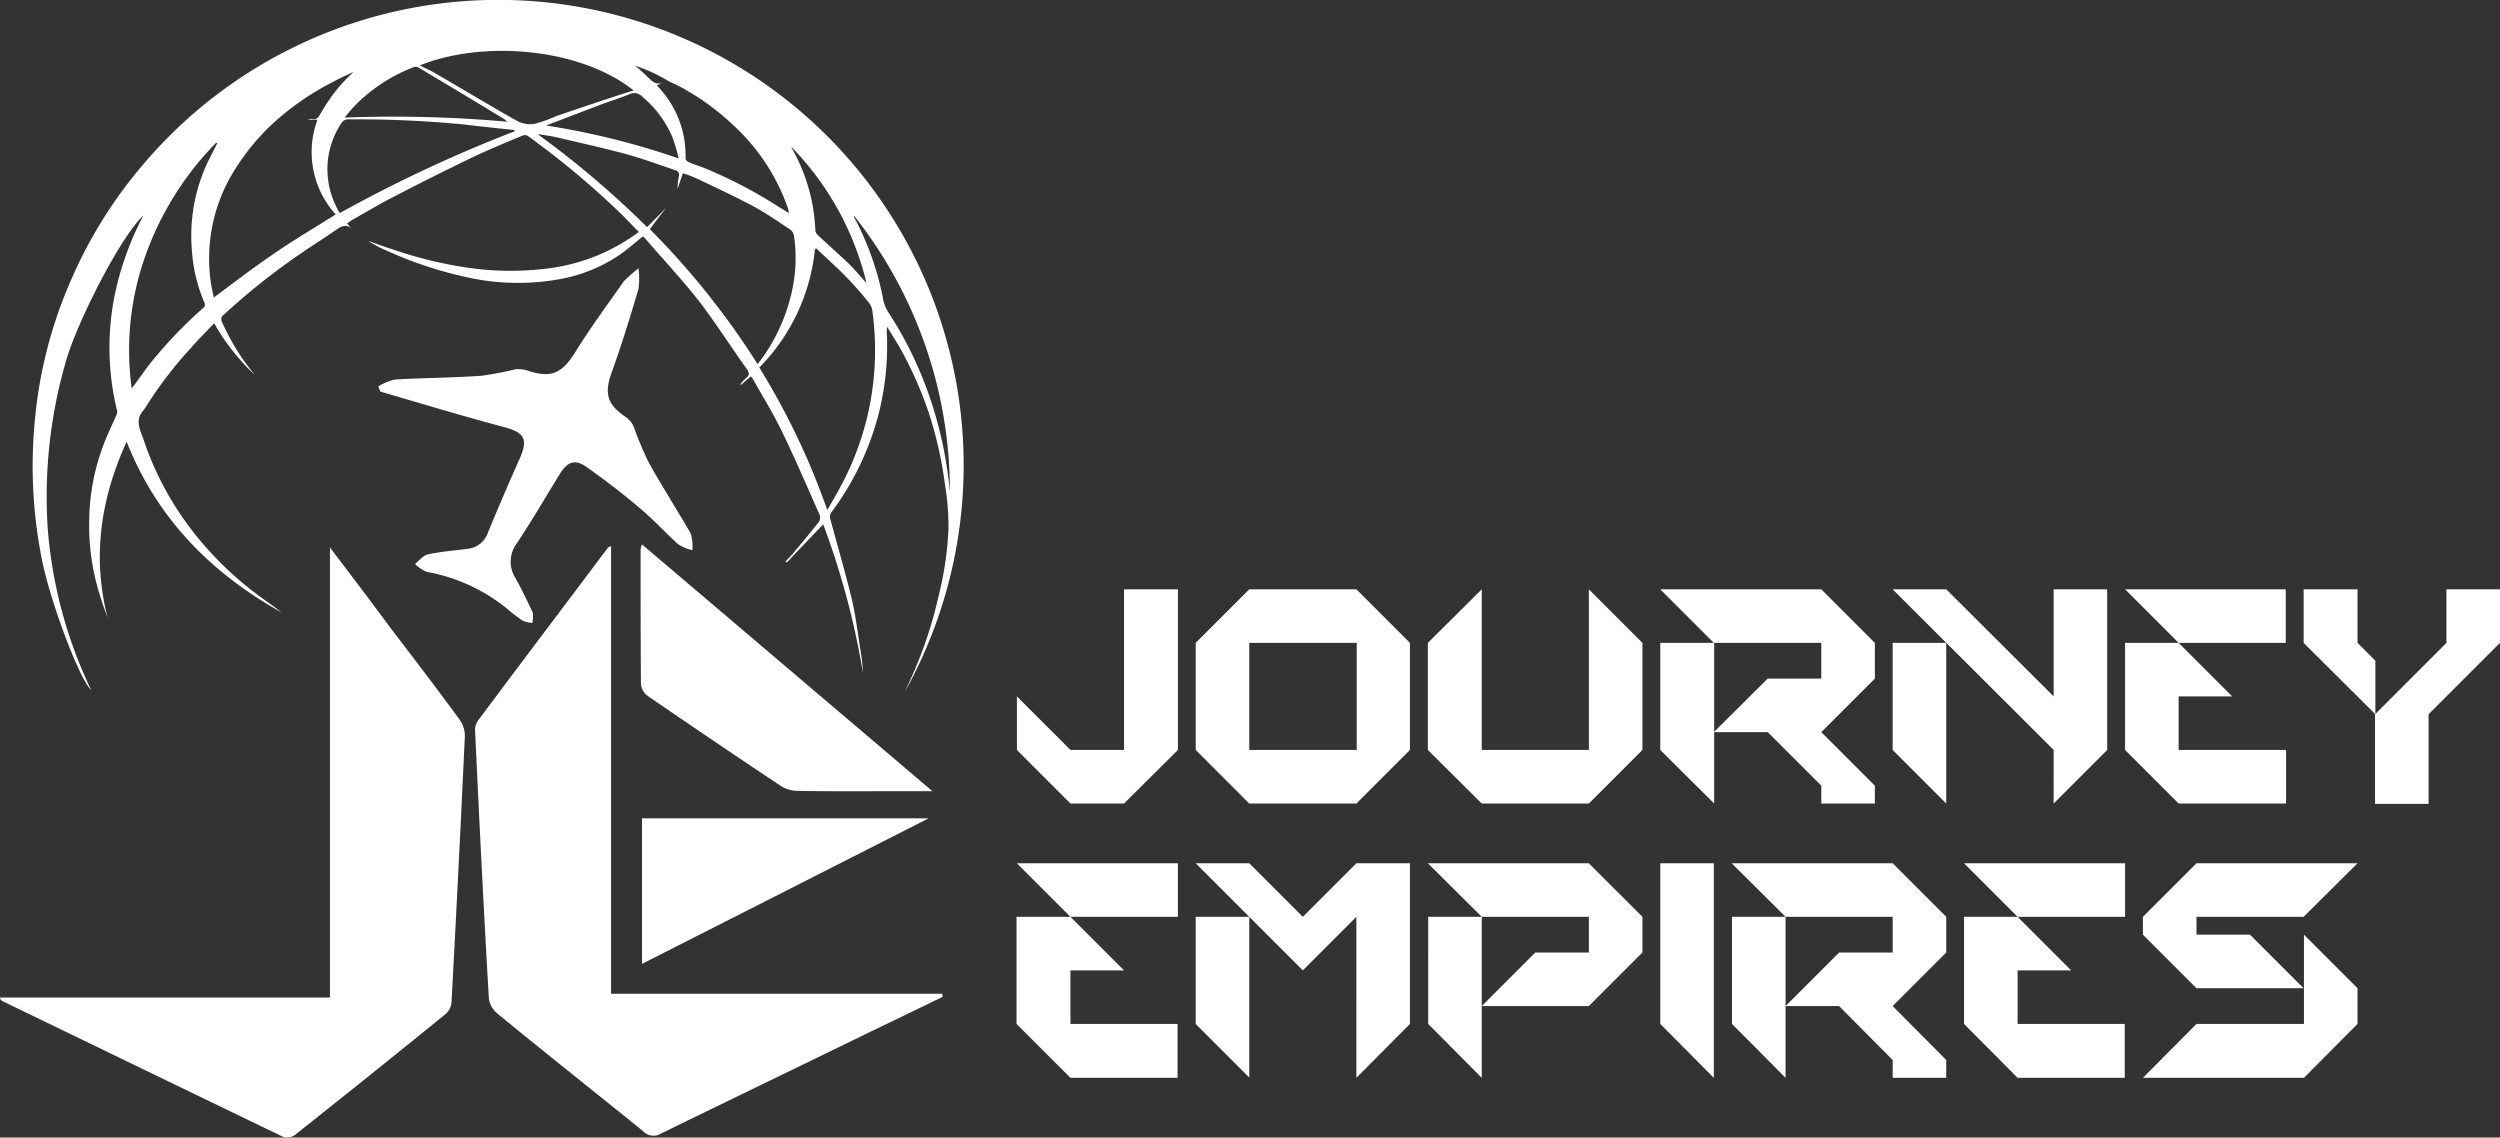 <svg xmlns="http://www.w3.org/2000/svg" width="314.453" height="143.079" viewBox="0 0 314.453 143.079">
  <rect x="0" y="0" width="314.453" height="143.079" fill="#333333" stroke="none"/>
  <g id="logo_1_" data-name="logo (1)" transform="translate(0 0)">
    <path id="Path_1" data-name="Path 1" d="M78.919,29.734c-.864.691-1.641,1.339-2.461,1.986A19.5,19.5,0,0,1,69.03,35a29.353,29.353,0,0,1-12.263-.13,49.986,49.986,0,0,1-10.234-3.411A13.072,13.072,0,0,1,44.373,30.3c.993.346,1.986.734,2.98,1.036a52.087,52.087,0,0,0,8.938,2.246,37.4,37.4,0,0,0,10.752.173A24.079,24.079,0,0,0,78.4,29.172c-.691-.691-1.339-1.382-2.03-2.073A105.06,105.06,0,0,0,66.4,18.55c-.648-.475-1.3-.993-1.986-1.468a.73.73,0,0,0-.6-.043c-2.289.95-4.577,1.9-6.823,2.98-3.2,1.555-6.391,3.152-9.543,4.793-1.77.907-3.455,1.943-5.182,2.893a6.334,6.334,0,0,1-.561.389q.3.388.561.691c-.691-.691-1.339-.3-2.073.216-1.555,1.079-3.152,2.073-4.707,3.152a85.325,85.325,0,0,0-9.284,7.427.693.693,0,0,0-.216.95,28.194,28.194,0,0,0,4.1,6.607,26.828,26.828,0,0,1-5.1-6.477c-.993,1.036-1.943,1.986-2.85,3.023a50.556,50.556,0,0,0-5.7,7.427,3.932,3.932,0,0,1-.432.6c-1.036,1.252-.259,2.5.13,3.67a39.045,39.045,0,0,0,7.125,12.652,42.325,42.325,0,0,0,7.3,6.866c.993.734,1.986,1.425,2.936,2.159C24.64,72.1,17.817,65.272,13.974,55.557c-3.282,7.211-4.361,14.509-2.375,22.2-.3-.864-.648-1.727-.907-2.634a29.1,29.1,0,0,1-1.425-9.63A27.616,27.616,0,0,1,11.6,54.65c.345-.82.734-1.6,1.08-2.418a.993.993,0,0,0,.086-.6,33.356,33.356,0,0,1-.3-14.466,38.255,38.255,0,0,1,3.5-9.845.942.942,0,0,0,.13-.216c-2.807,2.5-8.464,13.6-9.8,18.482a61.13,61.13,0,0,0-2.245,20.9A57.245,57.245,0,0,0,9.526,86.82C7.885,85.179,4.3,75.377,3.308,70.325A60,60,0,0,1,2.444,52.75,56.376,56.376,0,0,1,6.762,35.736,57.487,57.487,0,0,1,16,20.752a58.537,58.537,0,0,1,95.82,66.327q.389-.82.777-1.684a52.684,52.684,0,0,0,3.5-10.407,41.3,41.3,0,0,0,1.252-8.55,32.129,32.129,0,0,0-.432-5.4,50.08,50.08,0,0,0-2.029-9.068,49.09,49.09,0,0,0-3.757-8.42c-.475-.777-.95-1.555-1.511-2.461,0,.3-.043.389-.043.518a34.577,34.577,0,0,1-1.036,10.536,35.606,35.606,0,0,1-5.959,12.35,1.043,1.043,0,0,0-.129.691c.907,3.325,1.857,6.607,2.677,9.932.518,2.116.777,4.318,1.123,6.52A27,27,0,0,1,106.6,84.7a99.135,99.135,0,0,0-5.009-18.741c-1.555,1.6-3.066,3.2-4.577,4.793a.677.677,0,0,1-.173-.13,13.777,13.777,0,0,0,1.079-1.166c1.08-1.252,2.116-2.548,3.152-3.843a1.1,1.1,0,0,0,.086-.82c-1.511-3.411-2.979-6.823-4.577-10.148-1.123-2.375-2.5-4.62-3.8-6.909a1.189,1.189,0,0,0-.3-.389c-.432.345-.82.734-1.252,1.079a.125.125,0,0,1-.043-.086,3.887,3.887,0,0,1,.691-.777c.518-.389.389-.734.086-1.166-2.029-2.85-3.93-5.83-6.046-8.593-2.116-2.677-4.448-5.182-6.65-7.73A2.625,2.625,0,0,0,78.919,29.734Zm3.152-19.561a18.9,18.9,0,0,0-4.145-1.9,20.38,20.38,0,0,1,1.77,1.6c.518.475.95.82,1.641.518q-.3.173-.648.345c.043.043.043.086.086.13a12.507,12.507,0,0,1,3.5,9.025c-.043.173.216.432.432.518.691.3,1.468.518,2.159.82A58.607,58.607,0,0,1,95.8,25.891c.475.3.907.561,1.468.907a1.668,1.668,0,0,1-.043-.389,25.432,25.432,0,0,0-7-10.709,30.287,30.287,0,0,0-5.787-4.318C83.669,10.907,82.848,10.561,82.071,10.173ZM79.783,28.827A99.119,99.119,0,0,1,93.342,45.8a4.174,4.174,0,0,1,.3-.389,22.7,22.7,0,0,0,3.8-7.9,19.331,19.331,0,0,0,.475-7.859,1.247,1.247,0,0,0-.475-.777c-1.511-.993-2.979-2.029-4.577-2.893-2.332-1.252-4.75-2.375-7.125-3.5a13.1,13.1,0,0,0-1.814-.691c-.216.691-.432,1.3-.648,1.943a6.474,6.474,0,0,1,.173-1.6.6.6,0,0,0-.475-.734c-2.073-.691-4.145-1.468-6.218-2.029-2.893-.777-5.83-1.425-8.766-2.116-.777-.173-1.555-.259-2.332-.389a117.53,117.53,0,0,1,13.775,11.7c.82-.82,1.555-1.555,2.289-2.332v.043C81.078,27.1,80.43,27.963,79.783,28.827Zm20.943,2.418-.173.086a24.676,24.676,0,0,1-7,14.9,91.123,91.123,0,0,1,8.55,17.92c.6-1.036,1.123-1.943,1.641-2.893a36.044,36.044,0,0,0,4.059-21.936,2.27,2.27,0,0,0-.432-1.209,41.379,41.379,0,0,0-2.893-3.282C103.273,33.577,101.978,32.454,100.726,31.245ZM42.43,9.136a.038.038,0,0,0-.043-.043c-.777.389-1.6.734-2.375,1.166a34.418,34.418,0,0,0-7.643,5.268,28.676,28.676,0,0,0-5.484,7,20.988,20.988,0,0,0-2.332,12.911c.086.691.259,1.339.389,1.986,2.548-1.9,4.966-3.757,7.514-5.484,2.548-1.77,5.225-3.325,7.816-4.966a11.667,11.667,0,0,1-2.289-11.918H36.774a.931.931,0,0,1,.561-.086c.561.086.777-.216,1.036-.691a26.028,26.028,0,0,1,1.943-2.893A20.693,20.693,0,0,1,42.43,9.136ZM62.769,16.52v-.173c-2.246-.216-4.534-.475-6.78-.734a142.112,142.112,0,0,0-14.207-.6.962.962,0,0,0-.734.389,10.448,10.448,0,0,0-1.814,5.614A10.606,10.606,0,0,0,40.789,26.8,175.174,175.174,0,0,1,62.769,16.52ZM50.851,8.229c.777.389,1.555.734,2.245,1.166,3.368,1.943,6.693,3.973,10.1,5.873a3.5,3.5,0,0,0,2.116.3,15.007,15.007,0,0,0,2.548-.907q3.5-1.209,7.039-2.375,1.36-.453,2.85-.907C70.974,5.984,58.753,5.034,50.851,8.229Zm-25.477,9.8a.5.5,0,0,1-.13-.086,38.774,38.774,0,0,0-8.9,14.207,35.313,35.313,0,0,0-1.727,16.711c.777-1.036,1.425-1.943,2.116-2.893a56.251,56.251,0,0,1,7-7.341.532.532,0,0,0,.043-.518,19.968,19.968,0,0,1-1.6-6.736A21.705,21.705,0,0,1,24.208,20.32C24.6,19.543,24.985,18.766,25.374,18.032Zm36.489-2.72a2.809,2.809,0,0,1-.346-.3q-5.4-3.282-10.839-6.52c-.129-.13-.432-.086-.6-.043a20.927,20.927,0,0,0-6.952,4.4,19.628,19.628,0,0,0-1.727,1.943A161.608,161.608,0,0,1,61.862,15.311Zm4.879.475A95.983,95.983,0,0,1,83.41,19.932a23.071,23.071,0,0,0-.734-2.548,13.5,13.5,0,0,0-3.843-5.225,1.385,1.385,0,0,0-1.641-.3c-1.123.475-2.289.82-3.455,1.252ZM117.523,61.9a55.808,55.808,0,0,0-12.048-34.761q-.043.129,0,.173A36.509,36.509,0,0,1,109.1,37.463a4.636,4.636,0,0,0,.6,1.684,47.954,47.954,0,0,1,5.311,10.882A50.581,50.581,0,0,1,117.523,61.9Zm-19.907-43.4a.259.259,0,0,0,.043.173A22.613,22.613,0,0,1,100.6,28.957a1.07,1.07,0,0,0,.345.648c1.252,1.166,2.5,2.289,3.757,3.455.82.82,1.555,1.684,2.332,2.548A36.753,36.753,0,0,0,97.616,18.507Z" transform="translate(1.953 0)" fill="#fff" fill-rule="evenodd"/>
    <path id="Path_2" data-name="Path 2" d="M24.966,32.563a7.062,7.062,0,0,1,2.073-.864c3.627-.216,7.255-.216,10.882-.475a37.945,37.945,0,0,0,4.318-.82,3.636,3.636,0,0,1,1.511.173c2.979.993,4.318.345,6-2.332,1.9-3.066,4.059-6,6.132-8.939a21.7,21.7,0,0,1,1.814-1.6,10.172,10.172,0,0,1,0,2.591c-1.036,3.5-2.116,7.039-3.368,10.493-.95,2.634-.6,4.059,1.814,5.657a3.147,3.147,0,0,1,.95,1.166,41.862,41.862,0,0,0,1.9,4.534c1.684,3.023,3.541,5.916,5.268,8.9a5.612,5.612,0,0,1,.216,2.116,5.462,5.462,0,0,1-1.77-.734c-1.684-1.511-3.2-3.2-4.923-4.621-2.116-1.814-4.361-3.5-6.607-5.1-1.468-1.036-2.418-.691-3.368.864-1.814,2.936-3.541,5.916-5.441,8.766a3.84,3.84,0,0,0-.13,4.361c.777,1.382,1.468,2.85,2.159,4.318a4.44,4.44,0,0,1-.043,1.3,3.807,3.807,0,0,1-1.252-.3,25.237,25.237,0,0,1-2.116-1.641,22.367,22.367,0,0,0-9.932-4.491,4.646,4.646,0,0,1-1.468-.993c.561-.432,1.036-1.08,1.641-1.209,1.641-.346,3.325-.475,4.966-.691a3.006,3.006,0,0,0,2.591-2.116c1.3-3.109,2.634-6.261,4.016-9.327,1.036-2.418.518-3.2-2.073-3.886-5.182-1.382-10.32-2.936-15.5-4.448Q25.1,32.909,24.966,32.563Z" transform="translate(22.614 16.04)" fill="#fff"/>
    <path id="Path_3" data-name="Path 3" d="M41.5,36.131c2.72,3.584,5.182,6.823,7.6,10.1,2.936,3.843,5.873,7.686,8.723,11.573a3.54,3.54,0,0,1,.648,2.03q-.777,16.8-1.684,33.6a2.186,2.186,0,0,1-.734,1.382q-9.457,7.686-19,15.243a1.7,1.7,0,0,1-1.425.216c-11.832-5.7-23.577-11.4-35.366-17.1A.568.568,0,0,1,0,92.742H41.5Z" transform="translate(0 32.726)" fill="#fff"/>
    <path id="Path_4" data-name="Path 4" d="M90.176,92.738q-4.534,2.2-9.111,4.4c-8.766,4.275-17.532,8.507-26.3,12.782a1.77,1.77,0,0,1-2.245-.259c-6.132-4.966-12.307-9.845-18.4-14.855a2.9,2.9,0,0,1-1.036-1.943c-.648-11.184-1.209-22.411-1.727-33.6a2,2,0,0,1,.389-1.3c5.4-7.255,10.882-14.466,16.323-21.721.043-.043.173-.086.389-.216V92.349H90.089Q90.132,92.522,90.176,92.738Z" transform="translate(28.401 32.644)" fill="#fff"/>
    <path id="Path_5" data-name="Path 5" d="M78.984,66.974H75.4c-4.491,0-8.939.043-13.386-.043a3.873,3.873,0,0,1-2.073-.6q-8.377-5.57-16.668-11.27a2.15,2.15,0,0,1-.95-1.511c-.043-5.657-.043-11.357-.043-17.014a5.128,5.128,0,0,1,.173-.6C54.587,46.247,66.634,56.481,78.984,66.974Z" transform="translate(38.296 32.542)" fill="#fff"/>
    <path id="Path_6" data-name="Path 6" d="M42.372,72.317V54.008H78.429C66.251,60.183,54.42,66.228,42.372,72.317Z" transform="translate(38.38 48.919)" fill="#fff"/>
    <path id="Path_7" data-name="Path 7" d="M73.853,65.84,67.116,59.1V52.367L73.853,59.1h6.736V38.895h6.78V59.1l-6.78,6.736Z" transform="translate(60.792 35.23)" fill="#fff"/>
    <path id="Path_8" data-name="Path 8" d="M85.653,65.84,78.917,59.1V45.631l6.736-6.736H99.126l6.736,6.736V59.1L99.126,65.84ZM99.169,59.1V45.631H85.653V59.1Z" transform="translate(71.481 35.23)" fill="#fff" fill-rule="evenodd"/>
    <path id="Path_9" data-name="Path 9" d="M101.018,65.84,94.238,59.1V45.631l6.779-6.736V59.1H114.49V38.895l6.737,6.736V59.1L114.49,65.84Z" transform="translate(85.359 35.23)" fill="#fff"/>
    <path id="Path_10" data-name="Path 10" d="M129.831,65.84V63.594l-6.737-6.736h-6.779l6.779-6.736h6.737V45.631H116.315l-6.737-6.736h20.253l6.737,6.736v4.491l-6.737,6.736,6.737,6.736V65.84ZM109.578,59.1V45.631h6.779V65.84Z" transform="translate(99.253 35.23)" fill="#fff" fill-rule="evenodd"/>
    <path id="Path_11" data-name="Path 11" d="M145.168,59.1,124.915,38.895h6.737l13.516,13.473V38.895H151.9V59.1l-6.735,6.736Zm-20.253,0V45.631h6.737V65.84Z" transform="translate(113.145 35.23)" fill="#fff" fill-rule="evenodd"/>
    <path id="Path_12" data-name="Path 12" d="M146.991,45.631l-6.737-6.736h20.209v6.736Zm0,20.209L140.254,59.1V45.631h6.737l6.737,6.736h-6.737V59.1h13.516V65.84Z" transform="translate(127.039 35.23)" fill="#fff"/>
    <path id="Path_13" data-name="Path 13" d="M152.04,45.631V38.895h6.779v6.736l2.245,2.246v6.736Zm8.98,20.252V54.613L170,45.631V38.895h6.737v6.736l-8.982,8.982v11.27Z" transform="translate(137.714 35.23)" fill="#fff"/>
    <path id="Path_14" data-name="Path 14" d="M73.871,63.712l-6.736-6.736H87.387v6.736Zm0,20.252-6.78-6.779V63.712h6.78l6.736,6.736H73.871v6.736H87.344v6.779Z" transform="translate(60.77 51.607)" fill="#fff"/>
    <path id="Path_15" data-name="Path 15" d="M99.126,63.712,92.39,70.448,78.917,56.976h6.736l6.736,6.736,6.736-6.736h6.736V77.185l-6.736,6.779ZM78.917,77.185V63.712h6.736V83.921Z" transform="translate(71.481 51.607)" fill="#fff" fill-rule="evenodd"/>
    <path id="Path_16" data-name="Path 16" d="M101.018,74.939l6.736-6.737h6.737V63.712H101.018l-6.779-6.736H114.49l6.737,6.736V68.2l-6.737,6.737Zm-6.736,2.245V63.712h6.736V83.964Z" transform="translate(85.359 51.607)" fill="#fff"/>
    <path id="Path_17" data-name="Path 17" d="M109.578,77.185V56.976h6.737V83.964Z" transform="translate(99.253 51.607)" fill="#fff"/>
    <path id="Path_18" data-name="Path 18" d="M134.541,83.964V81.719l-6.735-6.779h-6.737l6.737-6.737h6.735V63.712H121.069l-6.779-6.736h20.251l6.737,6.736V68.2l-6.737,6.737,6.737,6.779v2.245Zm-20.209-6.779V63.712h6.737V83.964Z" transform="translate(103.521 51.607)" fill="#fff" fill-rule="evenodd"/>
    <path id="Path_19" data-name="Path 19" d="M136.364,63.712l-6.737-6.736H149.88v6.736Zm0,20.252-6.737-6.779V63.712h6.737l6.737,6.736h-6.737v6.736h13.474v6.779Z" transform="translate(117.413 51.607)" fill="#fff"/>
    <path id="Path_20" data-name="Path 20" d="M148.17,72.694l-6.737-6.736V63.712l6.737-6.736h20.253l-6.781,6.736H148.17v2.245H154.9l6.737,6.736Zm-6.737,11.27,6.737-6.779h13.516V65.957l6.737,6.736v4.491l-6.737,6.779Z" transform="translate(128.107 51.607)" fill="#fff"/>
  </g>
</svg>
